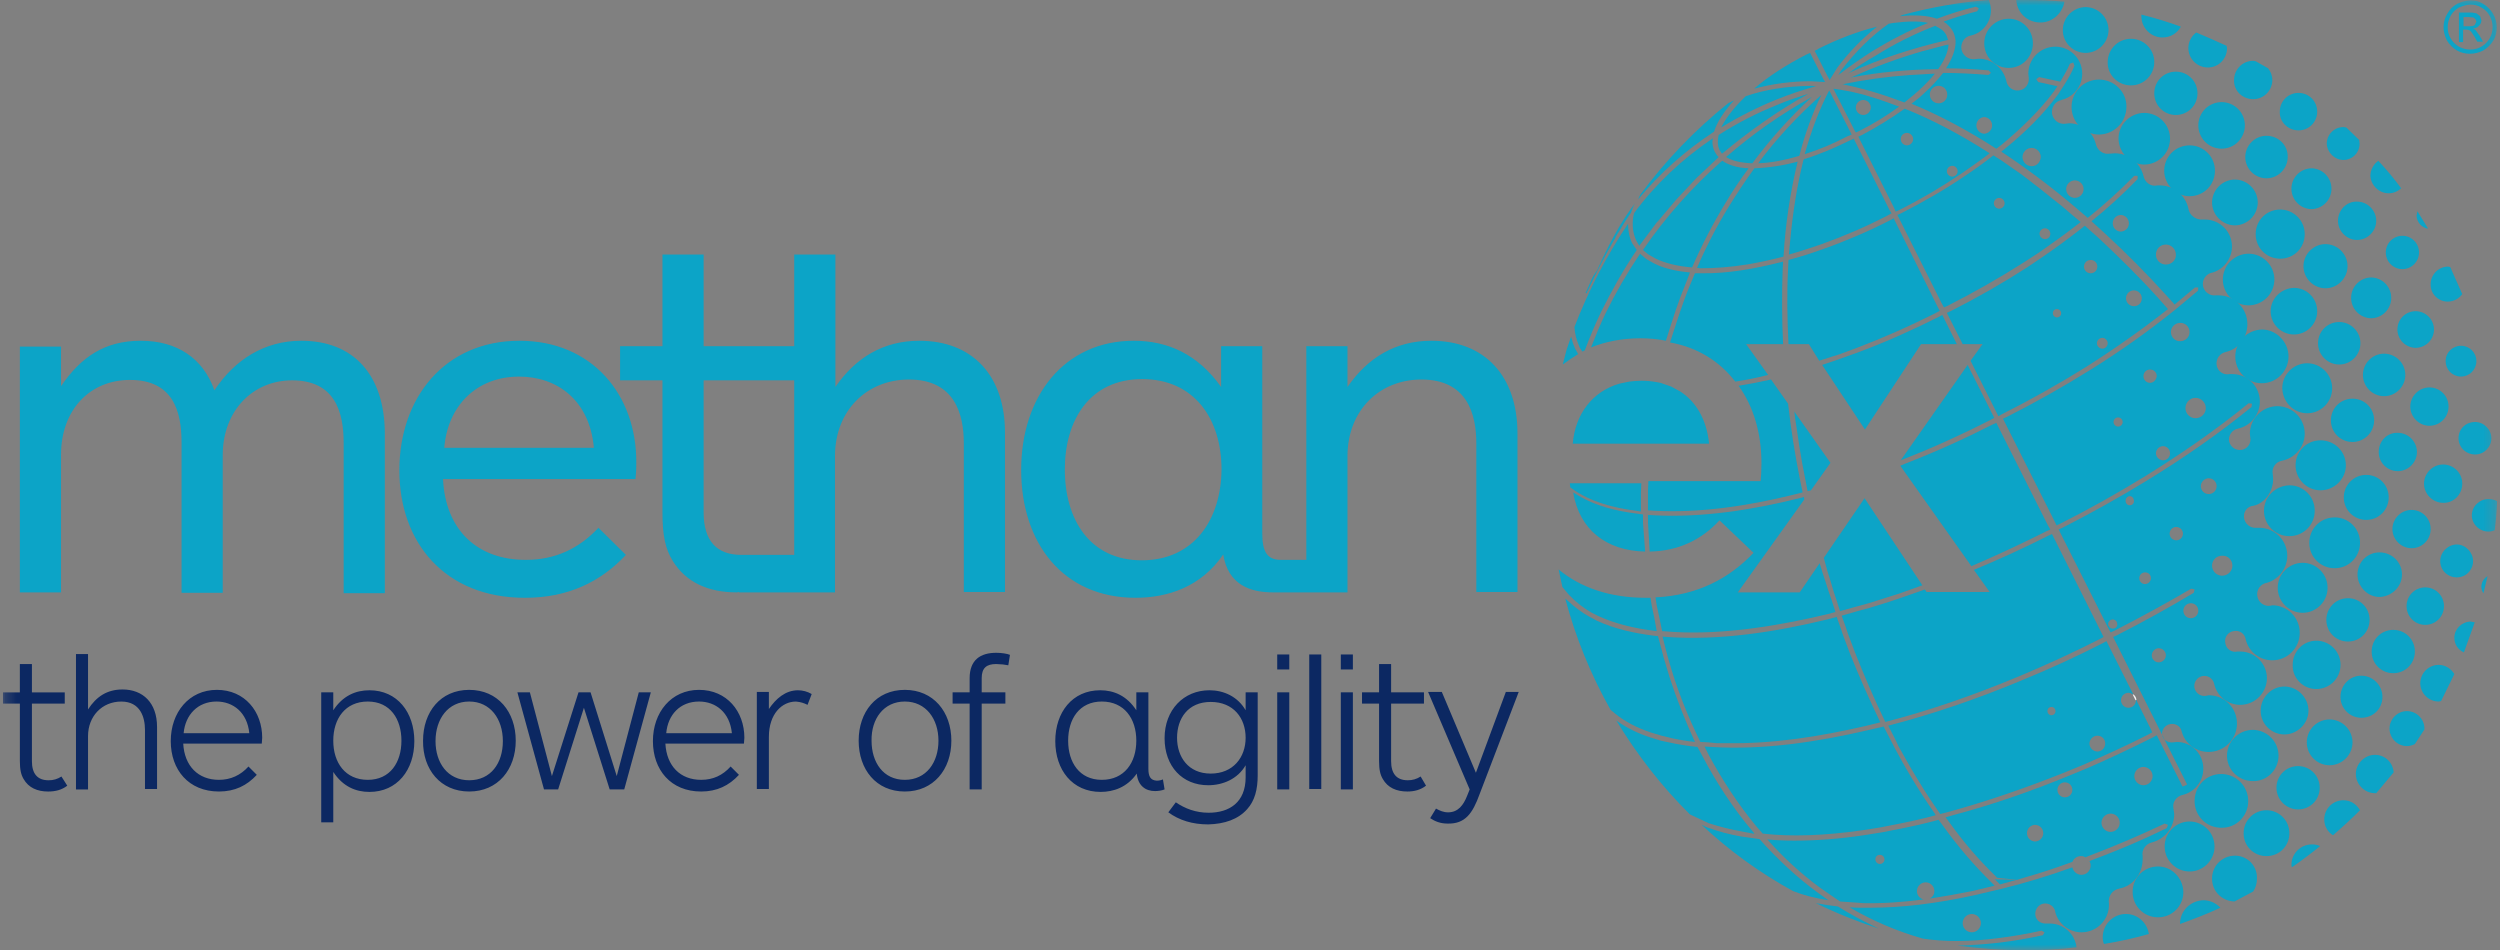 <svg width="221" height="84" viewBox="0 0 221 84" fill="none" xmlns="http://www.w3.org/2000/svg">
<rect x="0" y="0" width="221" height="84" fill="#808080" stroke="none"/>
<g clip-path="url(#clip0_67_909)">
<mask id="mask0_67_909" style="mask-type:luminance" maskUnits="userSpaceOnUse" x="0" y="0" width="221" height="84">
<path d="M0.25 0H220.75V84H0.25V0Z" fill="white"/>
</mask>
<g mask="url(#mask0_67_909)">
<g opacity="0.91">
<path d="M191.172 3.313C191.869 3.313 192.457 2.946 192.789 2.357C191.644 1.94 190.479 1.584 189.298 1.289V1.436C189.298 2.468 190.143 3.315 191.172 3.315V3.313ZM195.177 5.966C196.132 5.966 196.867 5.193 196.867 4.272L196.83 4.051C195.943 3.643 195.048 3.25 194.148 2.872C193.934 3.031 193.761 3.236 193.64 3.472C193.519 3.708 193.454 3.97 193.45 4.235C193.45 5.192 194.221 5.966 195.177 5.966ZM199.182 8.765C200.137 8.765 200.872 7.992 200.872 7.071C200.872 6.665 200.725 6.334 200.505 6.04L199.402 5.413L199.182 5.377C198.226 5.377 197.491 6.15 197.491 7.071C197.455 8.028 198.226 8.765 199.182 8.765ZM203.187 11.527C204.105 11.527 204.84 10.79 204.84 9.87C204.84 8.948 204.105 8.212 203.187 8.212C202.268 8.212 201.533 8.948 201.533 9.869C201.497 10.79 202.268 11.525 203.187 11.525V11.527ZM207.155 14.141C207.535 14.141 207.9 13.989 208.168 13.72C208.437 13.45 208.588 13.085 208.588 12.705L208.551 12.374L207.412 11.269L207.155 11.232C206.346 11.232 205.685 11.895 205.685 12.705C205.721 13.479 206.383 14.141 207.155 14.141ZM211.16 17.087C211.601 17.087 211.969 16.903 212.263 16.645C211.64 15.794 210.964 14.982 210.241 14.215C210.029 14.365 209.855 14.564 209.734 14.794C209.612 15.024 209.547 15.28 209.543 15.54C209.58 16.351 210.278 17.087 211.16 17.087ZM180.368 1.989C181.435 1.989 182.315 1.178 182.5 0.147C181.302 0.042 180.1 -0.007 178.898 3.43998e-05H178.238C178.311 1.142 179.23 1.989 180.368 1.989ZM184.373 4.677C184.908 4.672 185.42 4.456 185.798 4.078C186.176 3.699 186.39 3.187 186.394 2.652C186.39 2.117 186.176 1.605 185.798 1.226C185.42 0.847 184.908 0.632 184.373 0.627C183.838 0.632 183.327 0.847 182.949 1.226C182.571 1.605 182.357 2.117 182.353 2.652C182.352 2.918 182.403 3.181 182.505 3.427C182.606 3.673 182.754 3.896 182.942 4.084C183.13 4.273 183.353 4.422 183.599 4.524C183.844 4.625 184.108 4.678 184.373 4.677ZM188.379 7.548C189.517 7.548 190.437 6.629 190.437 5.487C190.437 4.941 190.22 4.418 189.834 4.032C189.448 3.646 188.924 3.429 188.379 3.429C187.833 3.429 187.309 3.646 186.923 4.032C186.537 4.418 186.321 4.941 186.321 5.487C186.284 6.592 187.203 7.55 188.379 7.55V7.548ZM194.257 8.248C194.257 7.181 193.413 6.335 192.346 6.335C191.281 6.335 190.437 7.181 190.437 8.248C190.437 9.317 191.281 10.164 192.346 10.164C193.413 10.164 194.257 9.316 194.257 8.248ZM198.447 11.085C198.447 10.539 198.23 10.015 197.844 9.629C197.458 9.243 196.935 9.027 196.389 9.027C195.843 9.027 195.32 9.243 194.934 9.629C194.548 10.015 194.331 10.539 194.331 11.085C194.331 11.63 194.548 12.154 194.934 12.54C195.32 12.926 195.843 13.143 196.389 13.143C196.935 13.143 197.458 12.926 197.844 12.54C198.23 12.154 198.447 11.63 198.447 11.085ZM200.357 12.005C199.328 12.005 198.483 12.852 198.483 13.883C198.483 14.915 199.328 15.762 200.357 15.762C201.386 15.762 202.232 14.915 202.232 13.883C202.268 12.852 201.423 12.005 200.357 12.005ZM202.562 16.682C202.562 17.676 203.37 18.487 204.362 18.487C204.829 18.47 205.272 18.273 205.597 17.936C205.921 17.599 206.103 17.15 206.103 16.682C206.103 16.215 205.921 15.765 205.597 15.428C205.272 15.092 204.829 14.894 204.362 14.877C203.37 14.877 202.562 15.688 202.562 16.682ZM206.678 19.518C206.678 20.439 207.449 21.211 208.367 21.211C209.286 21.211 210.058 20.439 210.058 19.518C210.058 18.597 209.286 17.823 208.367 17.823C207.449 17.787 206.678 18.561 206.678 19.518ZM210.903 22.316C210.903 23.127 211.564 23.79 212.372 23.79C213.181 23.79 213.842 23.127 213.842 22.316C213.842 21.506 213.181 20.844 212.372 20.844C211.564 20.844 210.903 21.506 210.903 22.316ZM216.377 26.662C216.892 26.662 217.369 26.405 217.663 25.999L216.598 23.605L216.414 23.569C215.569 23.569 214.871 24.269 214.871 25.115C214.834 25.962 215.533 26.662 216.377 26.662ZM177.575 6.003C178.751 6.003 179.707 5.046 179.707 3.83C179.707 2.615 178.751 1.657 177.575 1.657C176.4 1.657 175.408 2.615 175.408 3.83C175.408 5.045 176.363 6.003 177.575 6.003ZM185.549 7.034C185.231 7.034 184.915 7.097 184.62 7.219C184.326 7.342 184.059 7.521 183.833 7.746C183.608 7.972 183.43 8.24 183.308 8.535C183.187 8.829 183.124 9.145 183.125 9.464C183.125 10.79 184.226 11.894 185.549 11.894C186.191 11.888 186.805 11.63 187.259 11.175C187.713 10.721 187.97 10.106 187.975 9.464C188.011 8.139 186.909 7.034 185.549 7.034Z" fill="#00A7CE"/>
<path d="M189.555 14.546C190.158 14.542 190.736 14.3 191.163 13.873C191.589 13.445 191.83 12.867 191.832 12.263C191.83 11.659 191.589 11.08 191.163 10.653C190.736 10.225 190.158 9.983 189.555 9.98C188.951 9.983 188.372 10.225 187.946 10.653C187.519 11.08 187.278 11.659 187.276 12.263C187.313 13.515 188.305 14.546 189.555 14.546ZM193.56 17.345C194.808 17.345 195.801 16.351 195.801 15.099C195.803 14.804 195.747 14.511 195.635 14.238C195.523 13.964 195.358 13.716 195.15 13.507C194.941 13.298 194.694 13.132 194.421 13.02C194.148 12.908 193.855 12.851 193.56 12.852C193.264 12.851 192.972 12.908 192.699 13.02C192.426 13.132 192.178 13.298 191.969 13.507C191.76 13.716 191.595 13.964 191.484 14.238C191.372 14.511 191.315 14.804 191.317 15.099C191.317 16.314 192.346 17.345 193.56 17.345ZM197.565 19.923C198.1 19.918 198.611 19.702 198.989 19.324C199.367 18.945 199.581 18.433 199.586 17.898C199.581 17.363 199.367 16.851 198.989 16.472C198.611 16.093 198.1 15.878 197.565 15.873C197.03 15.878 196.518 16.093 196.14 16.472C195.763 16.851 195.548 17.363 195.544 17.898C195.548 18.433 195.763 18.945 196.14 19.324C196.518 19.702 197.03 19.918 197.565 19.923ZM201.57 18.523C200.358 18.523 199.402 19.481 199.402 20.697C199.402 21.911 200.358 22.869 201.57 22.869C202.782 22.869 203.738 21.912 203.738 20.697C203.738 19.481 202.746 18.523 201.57 18.523ZM205.574 21.58C204.509 21.58 203.627 22.464 203.627 23.532C203.627 24.599 204.509 25.483 205.574 25.483C206.64 25.483 207.522 24.599 207.522 23.532C207.522 22.464 206.64 21.58 205.574 21.58ZM209.58 24.526C209.113 24.543 208.67 24.74 208.345 25.077C208.021 25.413 207.839 25.863 207.839 26.331C207.839 26.798 208.021 27.248 208.345 27.584C208.67 27.921 209.113 28.119 209.58 28.135C210.059 28.135 210.518 27.945 210.857 27.607C211.195 27.268 211.385 26.809 211.385 26.331C211.385 25.852 211.195 25.393 210.857 25.054C210.518 24.716 210.059 24.526 209.58 24.526ZM211.931 29.129C211.935 29.558 212.106 29.967 212.408 30.27C212.711 30.573 213.12 30.746 213.548 30.75C213.976 30.746 214.386 30.573 214.688 30.27C214.991 29.967 215.162 29.558 215.165 29.129C215.162 28.701 214.991 28.291 214.688 27.988C214.386 27.685 213.976 27.513 213.548 27.509C212.666 27.509 211.931 28.209 211.931 29.129ZM216.194 31.928C216.194 32.289 216.337 32.634 216.592 32.889C216.847 33.144 217.193 33.287 217.553 33.287C217.914 33.287 218.26 33.144 218.514 32.889C218.769 32.634 218.913 32.289 218.913 31.928C218.913 31.155 218.288 30.566 217.553 30.566C216.818 30.566 216.194 31.155 216.194 31.928ZM198.777 26.993C199.381 26.989 199.959 26.748 200.386 26.32C200.812 25.893 201.053 25.314 201.056 24.71C201.053 24.106 200.812 23.527 200.386 23.1C199.959 22.672 199.381 22.43 198.777 22.427C198.173 22.43 197.595 22.672 197.168 23.1C196.742 23.527 196.501 24.106 196.499 24.71C196.499 25.962 197.528 26.993 198.777 26.993ZM200.724 27.51C200.724 28.056 200.941 28.579 201.327 28.965C201.713 29.351 202.236 29.568 202.782 29.568C203.328 29.568 203.851 29.351 204.237 28.965C204.623 28.579 204.84 28.056 204.84 27.51C204.84 26.367 203.922 25.447 202.782 25.447C201.644 25.483 200.724 26.405 200.724 27.51ZM204.914 30.345C204.914 31.375 205.758 32.223 206.787 32.223C207.816 32.223 208.661 31.375 208.661 30.345C208.661 29.314 207.816 28.467 206.787 28.467C205.758 28.467 204.914 29.276 204.914 30.345ZM210.755 31.265C209.727 31.265 208.882 32.112 208.882 33.144C208.882 34.174 209.727 35.022 210.755 35.022C211.784 35.022 212.63 34.174 212.63 33.144C212.63 32.112 211.784 31.265 210.755 31.265ZM214.76 34.248C213.842 34.248 213.07 35.021 213.07 35.943C213.07 36.863 213.842 37.637 214.76 37.637C215.68 37.637 216.451 36.899 216.451 35.943C216.451 34.985 215.68 34.248 214.76 34.248ZM217.333 38.74C217.333 39.551 217.994 40.176 218.803 40.176C219.61 40.176 220.236 39.514 220.236 38.742C220.236 37.968 219.574 37.304 218.803 37.304C217.957 37.304 217.333 37.931 217.333 38.74ZM197.601 31.523C197.601 32.849 198.667 33.88 199.953 33.88C200.576 33.875 201.172 33.625 201.612 33.184C202.052 32.743 202.301 32.146 202.305 31.523C202.305 30.234 201.239 29.129 199.953 29.129C198.667 29.167 197.601 30.197 197.601 31.523ZM203.958 36.532C205.17 36.532 206.163 35.537 206.163 34.322C206.162 33.737 205.929 33.177 205.516 32.763C205.103 32.349 204.543 32.115 203.958 32.112C202.746 32.112 201.753 33.106 201.753 34.322C201.791 35.537 202.746 36.532 203.958 36.532ZM209.874 37.158C209.874 36.09 209.029 35.243 207.963 35.243C206.898 35.243 206.052 36.09 206.052 37.157C206.052 38.225 206.898 39.072 207.963 39.072C209.029 39.072 209.874 38.188 209.874 37.158ZM210.278 39.956C210.278 40.913 211.049 41.65 211.969 41.65C212.887 41.65 213.658 40.877 213.658 39.956C213.658 39.035 212.887 38.262 211.969 38.262C211.013 38.226 210.278 38.998 210.278 39.956ZM217.664 42.755C217.664 41.798 216.892 41.061 215.974 41.061C215.054 41.061 214.283 41.834 214.283 42.755C214.283 43.676 215.054 44.449 215.974 44.449C216.892 44.486 217.664 43.713 217.664 42.755ZM219.978 44.117C219.17 44.117 218.509 44.78 218.509 45.554C218.509 46.327 219.17 46.99 219.978 46.99C220.162 46.99 220.345 46.953 220.53 46.879C220.64 46.023 220.714 45.163 220.75 44.301C220.511 44.18 220.246 44.117 219.978 44.117ZM202.929 41.134C202.929 42.35 203.921 43.344 205.134 43.344C206.346 43.344 207.375 42.35 207.375 41.134C207.375 39.92 206.384 38.925 205.134 38.925C203.885 38.925 202.929 39.92 202.929 41.134ZM209.176 45.959C210.278 45.959 211.16 45.075 211.16 43.971C211.16 42.866 210.278 41.981 209.176 41.981C208.073 41.981 207.191 42.866 207.191 43.971C207.191 45.075 208.073 45.959 209.176 45.959ZM214.871 46.769C214.871 45.812 214.1 45.075 213.181 45.075C212.263 45.075 211.49 45.848 211.49 46.769C211.49 47.69 212.263 48.463 213.181 48.463C214.1 48.463 214.871 47.726 214.871 46.769ZM217.186 51.042C217.374 51.041 217.561 51.004 217.735 50.931C217.909 50.859 218.067 50.753 218.2 50.62C218.333 50.486 218.438 50.328 218.51 50.154C218.582 49.979 218.619 49.793 218.619 49.604C218.619 48.831 217.957 48.132 217.186 48.132C216.414 48.132 215.716 48.795 215.716 49.604C215.716 50.415 216.377 51.042 217.186 51.042ZM200.137 45.149C200.135 45.444 200.191 45.737 200.303 46.01C200.415 46.283 200.58 46.532 200.788 46.74C200.997 46.949 201.245 47.115 201.518 47.227C201.791 47.339 202.083 47.396 202.379 47.395C202.674 47.396 202.966 47.339 203.239 47.227C203.512 47.115 203.76 46.949 203.969 46.74C204.177 46.532 204.342 46.283 204.454 46.01C204.566 45.737 204.622 45.444 204.62 45.149C204.622 44.854 204.566 44.561 204.454 44.287C204.343 44.014 204.178 43.766 203.969 43.556C203.761 43.347 203.513 43.182 203.24 43.069C202.966 42.957 202.674 42.9 202.379 42.902C201.129 42.939 200.137 43.933 200.137 45.149ZM204.141 47.985C204.141 49.236 205.134 50.231 206.383 50.231C206.678 50.232 206.97 50.175 207.244 50.063C207.517 49.95 207.765 49.785 207.973 49.576C208.182 49.367 208.347 49.118 208.459 48.845C208.571 48.572 208.627 48.279 208.625 47.984C208.627 47.689 208.571 47.396 208.459 47.123C208.347 46.849 208.182 46.601 207.973 46.392C207.765 46.183 207.517 46.018 207.243 45.906C206.97 45.793 206.678 45.736 206.383 45.738C205.134 45.738 204.141 46.733 204.141 47.985ZM212.336 50.783C212.336 49.715 211.454 48.831 210.352 48.831C209.249 48.831 208.404 49.715 208.404 50.783C208.404 51.851 209.286 52.772 210.352 52.772C211.454 52.734 212.336 51.85 212.336 50.783ZM216.047 53.581C216.047 52.661 215.312 51.925 214.394 51.925C213.475 51.925 212.74 52.661 212.74 53.581C212.74 54.503 213.475 55.238 214.394 55.238C215.312 55.238 216.047 54.503 216.047 53.581ZM216.965 56.38C216.965 56.969 217.296 57.449 217.81 57.669L218.766 55.018L218.398 54.944C217.59 54.981 216.965 55.607 216.965 56.38ZM201.35 51.961C201.35 53.177 202.341 54.171 203.553 54.171C204.767 54.171 205.758 53.177 205.758 51.961C205.758 50.746 204.767 49.752 203.553 49.752C202.969 49.755 202.409 49.989 201.996 50.402C201.583 50.816 201.351 51.377 201.35 51.961ZM207.559 56.712C208.625 56.712 209.47 55.865 209.47 54.797C209.47 53.728 208.625 52.882 207.559 52.882C206.493 52.882 205.649 53.73 205.649 54.797C205.649 55.865 206.493 56.712 207.559 56.712ZM213.475 57.596C213.475 56.527 212.63 55.68 211.564 55.68C210.499 55.68 209.654 56.527 209.654 57.596C209.654 58.663 210.499 59.511 211.564 59.511C212.63 59.511 213.475 58.663 213.475 57.596ZM215.569 58.774C215.141 58.779 214.731 58.951 214.429 59.254C214.127 59.557 213.955 59.967 213.952 60.395C213.955 60.823 214.127 61.233 214.429 61.536C214.731 61.839 215.141 62.011 215.569 62.015L215.789 61.978L216.965 59.584C216.671 59.106 216.157 58.774 215.569 58.774ZM204.767 60.91C205.333 60.91 205.877 60.685 206.277 60.285C206.678 59.884 206.903 59.341 206.903 58.774C206.903 58.208 206.678 57.664 206.277 57.264C205.877 56.863 205.333 56.638 204.767 56.638C203.591 56.638 202.673 57.595 202.673 58.773C202.665 59.052 202.713 59.33 202.815 59.59C202.917 59.85 203.071 60.087 203.266 60.286C203.462 60.486 203.695 60.644 203.953 60.751C204.211 60.858 204.487 60.913 204.767 60.91ZM210.608 61.609C210.608 60.579 209.764 59.731 208.735 59.731C207.706 59.731 206.897 60.579 206.897 61.609C206.897 62.641 207.743 63.452 208.735 63.452C209.801 63.452 210.608 62.641 210.608 61.609ZM212.777 62.862C211.931 62.862 211.234 63.562 211.234 64.408C211.234 65.255 211.931 65.955 212.777 65.955C213.021 65.951 213.26 65.888 213.475 65.771L214.319 64.482V64.408C214.319 63.561 213.622 62.862 212.777 62.862ZM199.843 62.825C199.843 64.003 200.798 64.925 201.938 64.925C203.076 64.925 204.068 63.967 204.068 62.825C204.068 61.683 203.114 60.69 201.938 60.69C200.798 60.69 199.843 61.647 199.843 62.825ZM207.963 65.624C207.959 65.089 207.745 64.576 207.367 64.198C206.989 63.819 206.477 63.604 205.942 63.599C205.676 63.598 205.412 63.65 205.167 63.752C204.921 63.854 204.698 64.003 204.51 64.191C204.323 64.379 204.174 64.603 204.073 64.849C203.972 65.095 203.92 65.358 203.921 65.624C203.92 65.89 203.972 66.153 204.073 66.399C204.174 66.645 204.323 66.868 204.51 67.056C204.698 67.245 204.921 67.394 205.167 67.496C205.412 67.597 205.676 67.65 205.942 67.649C206.477 67.644 206.989 67.429 207.367 67.05C207.745 66.671 207.959 66.159 207.963 65.624ZM209.948 66.729C209.029 66.729 208.257 67.502 208.257 68.423C208.257 69.344 209.029 70.117 209.948 70.117H210.058L211.601 68.276C211.528 67.391 210.83 66.729 209.948 66.729ZM201.423 66.803C201.421 66.199 201.18 65.62 200.754 65.192C200.327 64.765 199.749 64.523 199.145 64.519C198.541 64.523 197.962 64.765 197.536 65.192C197.109 65.62 196.868 66.198 196.866 66.802C196.866 68.054 197.895 69.049 199.145 69.049C200.394 69.085 201.423 68.055 201.423 66.803ZM203.15 71.553C204.215 71.553 205.061 70.706 205.061 69.638C205.061 68.57 204.215 67.723 203.15 67.723C202.085 67.723 201.239 68.57 201.239 69.638C201.239 70.706 202.121 71.553 203.15 71.553ZM207.155 70.742C206.237 70.742 205.464 71.479 205.464 72.437C205.464 73.026 205.758 73.541 206.237 73.836C207.045 73.136 207.854 72.4 208.625 71.626C208.331 71.111 207.816 70.742 207.155 70.742ZM198.741 70.817C198.742 70.502 198.681 70.191 198.561 69.9C198.441 69.61 198.265 69.346 198.043 69.124C197.821 68.901 197.558 68.725 197.267 68.604C196.977 68.484 196.666 68.422 196.352 68.423C195.03 68.423 194.001 69.49 194.001 70.817C194.001 72.142 195.066 73.173 196.352 73.173C197.675 73.21 198.741 72.142 198.741 70.817ZM200.357 71.626C199.254 71.626 198.336 72.511 198.336 73.652C198.332 73.918 198.381 74.183 198.481 74.43C198.581 74.678 198.73 74.902 198.918 75.091C199.107 75.28 199.331 75.429 199.578 75.53C199.825 75.63 200.09 75.68 200.357 75.677C200.624 75.681 200.888 75.631 201.135 75.53C201.383 75.43 201.607 75.281 201.796 75.092C201.984 74.903 202.133 74.678 202.233 74.431C202.333 74.183 202.383 73.918 202.379 73.652C202.379 73.386 202.328 73.122 202.227 72.876C202.125 72.63 201.976 72.407 201.789 72.219C201.601 72.031 201.378 71.881 201.132 71.78C200.886 71.678 200.623 71.626 200.357 71.626ZM202.562 76.452L202.599 76.672C203.456 76.079 204.289 75.452 205.097 74.794C204.866 74.689 204.615 74.638 204.362 74.647C203.37 74.647 202.562 75.458 202.562 76.452ZM191.355 74.83C191.355 76.046 192.348 77.04 193.56 77.04C194.772 77.04 195.765 76.046 195.765 74.83C195.763 74.245 195.531 73.684 195.118 73.27C194.705 72.856 194.145 72.623 193.56 72.62C192.348 72.62 191.355 73.615 191.355 74.83ZM197.565 75.641C196.462 75.641 195.544 76.524 195.544 77.666C195.544 78.807 196.425 79.654 197.528 79.692L199.182 78.807C199.401 78.476 199.512 78.107 199.512 77.666C199.524 77.403 199.483 77.141 199.391 76.895C199.298 76.649 199.156 76.424 198.974 76.234C198.792 76.045 198.573 75.894 198.331 75.793C198.088 75.69 197.828 75.639 197.565 75.641ZM190.767 76.597C190.471 76.596 190.179 76.653 189.906 76.765C189.633 76.878 189.385 77.043 189.176 77.252C188.968 77.461 188.803 77.71 188.691 77.983C188.579 78.256 188.523 78.549 188.526 78.844C188.523 79.14 188.58 79.432 188.691 79.706C188.803 79.979 188.968 80.227 189.176 80.436C189.385 80.645 189.633 80.811 189.906 80.923C190.179 81.035 190.472 81.092 190.767 81.09C191.062 81.092 191.354 81.035 191.627 80.923C191.9 80.811 192.148 80.645 192.357 80.436C192.565 80.227 192.73 79.979 192.842 79.706C192.954 79.432 193.01 79.14 193.008 78.844C192.972 77.593 191.979 76.597 190.767 76.597ZM192.715 81.643V81.68C193.927 81.239 195.103 80.796 196.279 80.245C196.087 80.036 195.854 79.869 195.595 79.755C195.336 79.641 195.055 79.581 194.772 79.581C193.633 79.618 192.715 80.537 192.715 81.643ZM187.938 80.796C186.799 80.796 185.88 81.717 185.88 82.858C185.88 83.079 185.917 83.264 185.99 83.447C187.329 83.231 188.654 82.936 189.958 82.564C189.811 81.57 188.967 80.796 187.938 80.796ZM151.525 11.637C151.781 10.79 152.407 9.833 153.289 8.875L152.81 9.097C149.857 11.455 147.226 14.192 144.984 17.235L144.8 17.64C146.711 15.319 148.952 13.332 151.525 11.637ZM169.823 30.419H172.983L171.698 27.84L171.366 28.024C169.014 29.203 166.626 30.27 164.238 31.155L162.694 31.708L162.18 31.891L161.188 32.222L161.079 32.26L164.862 37.968M160.159 8.581C157.455 10.075 154.918 11.853 152.59 13.883C153.104 14.215 153.913 14.399 154.905 14.435C156.469 12.324 158.229 10.364 160.159 8.581ZM161.004 8.396C158.939 10.211 157.067 12.235 155.419 14.435C156.485 14.399 157.734 14.178 159.057 13.773C159.571 11.784 160.233 9.981 161.004 8.396ZM162.474 80.134C161.821 80.059 161.172 79.96 160.527 79.838C162.321 80.717 164.175 81.467 166.075 82.085L165.561 81.828C164.501 81.322 163.47 80.756 162.474 80.134ZM147.262 30.123L147.335 29.902C147.85 28.245 148.364 26.626 149.026 25.041L149.393 24.085C148.144 23.974 147.041 23.716 146.197 23.274L145.609 22.942L145.499 22.869L145.021 22.464L144.984 22.427C143.848 24.11 142.829 25.87 141.935 27.693C141.456 28.687 141.053 29.682 140.648 30.712C141.935 30.197 143.404 29.903 145.021 29.903C145.793 29.903 146.564 29.975 147.262 30.123ZM153.398 33.733C154.375 33.586 155.344 33.39 156.301 33.144L154.354 30.419H157.624C157.52 28.21 157.507 25.999 157.587 23.79L157.624 23.127L157.33 23.2C155.125 23.753 152.737 24.194 150.458 24.157H149.834L149.357 25.3C148.732 26.809 148.217 28.467 147.703 30.05L147.629 30.271C150.091 30.712 152.039 31.964 153.398 33.733ZM164.716 8.839C165.083 8.839 165.377 9.133 165.377 9.501C165.377 9.588 165.36 9.674 165.327 9.755C165.294 9.835 165.246 9.909 165.184 9.97C165.123 10.032 165.05 10.081 164.97 10.114C164.889 10.147 164.803 10.164 164.716 10.164C164.629 10.164 164.543 10.147 164.462 10.114C164.382 10.081 164.309 10.032 164.247 9.971C164.186 9.909 164.137 9.836 164.104 9.755C164.071 9.675 164.054 9.588 164.055 9.501C164.055 9.133 164.349 8.839 164.716 8.839ZM163.687 11.895L163.576 11.674L161.703 7.992C160.858 9.612 160.123 11.527 159.535 13.627C160.843 13.216 162.109 12.685 163.32 12.042L163.687 11.894V11.895ZM164.055 11.711L164.385 11.563C165.604 10.947 166.772 10.233 167.876 9.428L166.884 9.059C165.561 8.581 164.202 8.175 162.805 7.954L162.07 7.843L163.944 11.527L164.055 11.711ZM163.393 6.481L163.614 6.371C166.296 5.155 169.162 4.235 172.028 3.571L172.212 3.536L172.065 3.13C171.958 2.907 171.793 2.716 171.587 2.578L171.072 2.283C169.228 2.996 167.456 3.884 165.781 4.935C164.953 5.398 164.155 5.914 163.393 6.481ZM168.942 6.629H168.868C166.868 6.767 164.879 7.038 162.915 7.439H162.879L163.173 7.512C164.422 7.77 165.598 8.101 166.81 8.507L168.354 9.059L169.162 8.396C169.77 7.891 170.335 7.337 170.852 6.74L171.036 6.518H170.852L168.942 6.629ZM162.732 6.26L162.511 6.629C163.495 5.871 164.513 5.159 165.561 4.493C167.141 3.536 168.758 2.688 170.448 2.025C169.64 1.841 168.611 1.878 167.398 2.025L166.957 2.099C165.451 3.167 164.055 4.529 162.732 6.26ZM170.228 4.455L169.934 4.529C167.812 5.142 165.737 5.905 163.723 6.813L163.503 6.887L163.65 6.849C166.149 6.371 168.648 6.149 171.183 6.113H171.33C171.918 5.303 172.212 4.566 172.248 3.94L172.028 3.977L170.228 4.455ZM138.738 52.624C139.318 53.236 139.986 53.757 140.721 54.171L141.309 54.466C142.853 55.166 144.47 55.533 146.16 55.754L146.454 55.791L146.234 54.577L146.013 53.545L145.903 52.845H145.499C142.265 52.845 139.692 51.924 137.783 50.342L138.113 51.888L138.665 52.55M145.241 46.216V45.48L144.727 45.407C142.926 45.185 141.089 44.744 139.547 43.822L139.068 43.528C139.62 46.842 142.008 48.685 145.425 48.757V48.684L145.241 46.216ZM153.986 73.505L154.978 73.689H155.089L154.942 73.505C153.251 71.516 151.708 69.159 150.496 66.84L150.055 66.029L149.393 65.955C148.511 65.844 147.667 65.661 146.822 65.477L145.866 65.182C144.807 64.841 143.804 64.345 142.89 63.709C144.727 66.729 146.895 69.528 149.393 71.995L151.048 72.769C152.009 73.083 152.991 73.328 153.986 73.504V73.505ZM160.6 78.843C158.8 77.519 157.11 75.935 155.53 74.167H155.456L153.913 73.946C152.886 73.768 151.878 73.497 150.901 73.136L150.422 72.914C152.86 75.198 155.576 77.166 158.506 78.771C159.424 79.138 160.453 79.396 161.629 79.581M167.839 65.993L168.905 67.871C169.602 69.049 170.337 70.264 171.11 71.368L171.513 71.958L172.101 71.811C175.629 70.854 179.12 69.638 182.537 68.276L184.153 67.612C186.101 66.765 188.048 65.882 189.922 64.924L190.253 64.74L190.106 64.408L188.82 61.83V61.904C188.82 61.992 188.803 62.078 188.77 62.158C188.737 62.239 188.688 62.312 188.627 62.374C188.565 62.435 188.492 62.484 188.412 62.517C188.331 62.55 188.245 62.568 188.158 62.567C188.071 62.568 187.985 62.55 187.904 62.517C187.824 62.484 187.751 62.435 187.689 62.374C187.628 62.312 187.579 62.239 187.546 62.158C187.513 62.078 187.496 61.992 187.497 61.904C187.497 61.536 187.791 61.242 188.158 61.242C188.323 61.248 188.479 61.313 188.599 61.426L186.211 56.675L185.881 56.859C183.575 58.036 181.221 59.118 178.826 60.1C174.783 61.794 170.778 63.156 166.92 64.15L167.545 65.366M185.402 65.035C185.495 65.032 185.587 65.048 185.674 65.082C185.76 65.116 185.838 65.167 185.904 65.233C185.969 65.299 186.021 65.377 186.055 65.463C186.089 65.55 186.104 65.642 186.101 65.735C186.101 65.92 186.028 66.098 185.897 66.229C185.766 66.361 185.588 66.434 185.402 66.435C185.219 66.428 185.045 66.352 184.915 66.222C184.786 66.092 184.711 65.918 184.705 65.735C184.705 65.366 185.035 65.035 185.402 65.035ZM181.361 62.494C181.455 62.499 181.544 62.54 181.608 62.608C181.673 62.677 181.709 62.768 181.709 62.862C181.709 62.956 181.673 63.047 181.608 63.115C181.544 63.184 181.455 63.224 181.361 63.23C181.264 63.23 181.17 63.191 181.102 63.122C181.033 63.053 180.994 62.96 180.994 62.862C180.994 62.641 181.141 62.494 181.361 62.494ZM182.279 18.229L181.214 17.382L180.479 16.793L179.34 15.909L178.715 15.43L176.915 14.178L176.217 13.735C175.375 14.399 174.505 15.026 173.607 15.614C171.881 16.792 170.007 17.86 168.06 18.855L167.729 19.003L171.624 26.773L171.845 27.177L172.175 27.03C174.477 25.863 176.721 24.585 178.899 23.2L180.259 22.316C181.288 21.581 182.317 20.881 183.308 20.108L183.932 19.629L183.052 18.892M176.731 18.45C176.605 18.447 176.484 18.396 176.395 18.307C176.306 18.218 176.255 18.097 176.253 17.971C176.253 17.713 176.474 17.493 176.731 17.493C176.988 17.493 177.209 17.713 177.209 17.971C177.209 18.228 176.988 18.45 176.731 18.45ZM180.773 21.138C180.647 21.135 180.527 21.084 180.437 20.995C180.348 20.906 180.297 20.785 180.295 20.659C180.295 20.403 180.515 20.181 180.773 20.181C181.03 20.181 181.25 20.403 181.25 20.659C181.25 20.954 181.03 21.138 180.773 21.138ZM151.745 65.697H152.59C156.742 65.771 160.857 65.108 164.862 64.188L166.222 63.856C165.255 61.864 164.36 59.837 163.539 57.78L162.915 56.124L162.732 55.571L162.364 54.539L161.518 54.761C156.963 55.865 152.039 56.639 147.373 56.307L146.968 56.27L147.226 57.301C147.889 59.886 148.799 62.403 149.944 64.814L150.311 65.588L151.01 65.624" fill="#00A7CE"/>
<path d="M171.366 9.133C171.162 9.131 170.966 9.049 170.822 8.904C170.677 8.759 170.596 8.564 170.595 8.359C170.595 7.918 170.963 7.586 171.366 7.586C171.807 7.586 172.137 7.918 172.137 8.359C172.14 8.461 172.122 8.563 172.084 8.658C172.046 8.753 171.99 8.839 171.918 8.911C171.846 8.984 171.759 9.041 171.665 9.079C171.57 9.117 171.468 9.135 171.366 9.133ZM179.597 14.693C179.383 14.691 179.178 14.605 179.027 14.453C178.876 14.302 178.79 14.097 178.789 13.883C178.79 13.669 178.876 13.465 179.027 13.313C179.178 13.162 179.383 13.076 179.597 13.074C179.811 13.076 180.016 13.162 180.167 13.313C180.318 13.465 180.404 13.669 180.406 13.883C180.368 14.362 180.038 14.693 179.597 14.693ZM183.418 17.493C183.213 17.491 183.018 17.409 182.873 17.265C182.729 17.12 182.648 16.924 182.647 16.72C182.647 16.314 182.977 15.946 183.418 15.946C183.823 15.946 184.19 16.277 184.19 16.72C184.189 16.924 184.107 17.12 183.963 17.264C183.818 17.409 183.622 17.491 183.418 17.492V17.493ZM187.46 20.475C187.272 20.464 187.095 20.382 186.966 20.245C186.837 20.108 186.764 19.927 186.764 19.739C186.764 19.55 186.837 19.369 186.966 19.232C187.095 19.095 187.272 19.013 187.46 19.003C187.864 19.003 188.195 19.334 188.195 19.738C188.195 19.933 188.118 20.12 187.98 20.258C187.842 20.396 187.655 20.474 187.46 20.475ZM191.466 23.385C191.349 23.386 191.234 23.364 191.126 23.32C191.018 23.276 190.92 23.211 190.838 23.129C190.756 23.046 190.691 22.948 190.647 22.84C190.603 22.732 190.582 22.617 190.584 22.5C190.584 21.985 190.987 21.617 191.466 21.617C191.943 21.617 192.348 22.022 192.348 22.5C192.384 22.979 191.98 23.385 191.466 23.385ZM187.24 37.71C187.133 37.709 187.03 37.666 186.954 37.59C186.878 37.514 186.836 37.411 186.835 37.304C186.836 37.197 186.879 37.095 186.955 37.019C187.03 36.943 187.133 36.9 187.24 36.899C187.347 36.901 187.449 36.944 187.525 37.02C187.6 37.096 187.643 37.198 187.644 37.305C187.643 37.412 187.6 37.514 187.524 37.59C187.449 37.666 187.347 37.709 187.24 37.71ZM190.069 33.843C189.991 33.844 189.914 33.829 189.843 33.8C189.771 33.77 189.706 33.727 189.651 33.672C189.596 33.617 189.553 33.552 189.524 33.48C189.494 33.408 189.48 33.331 189.481 33.254C189.481 32.922 189.738 32.664 190.069 32.664C190.399 32.664 190.657 32.922 190.657 33.254C190.62 33.585 190.363 33.843 190.069 33.843ZM191.208 40.692C191.044 40.687 190.887 40.62 190.771 40.503C190.655 40.387 190.588 40.231 190.584 40.067C190.584 39.736 190.878 39.44 191.208 39.44C191.539 39.44 191.833 39.698 191.833 40.067C191.834 40.149 191.818 40.231 191.787 40.307C191.755 40.383 191.709 40.452 191.651 40.51C191.593 40.569 191.524 40.615 191.448 40.646C191.372 40.677 191.29 40.693 191.208 40.692ZM191.907 29.35C191.907 28.909 192.274 28.54 192.751 28.54C192.965 28.542 193.17 28.628 193.321 28.78C193.472 28.931 193.558 29.136 193.56 29.35C193.558 29.564 193.473 29.769 193.321 29.921C193.17 30.072 192.965 30.159 192.751 30.161C192.31 30.197 191.907 29.829 191.907 29.35ZM194.074 36.973C193.841 36.969 193.619 36.875 193.454 36.71C193.289 36.545 193.195 36.323 193.192 36.09C193.192 35.574 193.596 35.168 194.074 35.168C194.195 35.167 194.316 35.19 194.428 35.236C194.54 35.282 194.642 35.35 194.727 35.436C194.813 35.522 194.88 35.624 194.926 35.736C194.971 35.848 194.994 35.968 194.992 36.09C194.992 36.568 194.589 36.973 194.074 36.973ZM186.762 55.569C186.655 55.568 186.553 55.525 186.477 55.45C186.402 55.374 186.359 55.273 186.358 55.166C186.358 55.059 186.401 54.956 186.477 54.88C186.552 54.804 186.654 54.761 186.762 54.76C186.869 54.761 186.971 54.804 187.047 54.88C187.123 54.956 187.166 55.059 187.166 55.166C187.203 55.386 187.019 55.569 186.762 55.569ZM188.269 44.669C188.048 44.669 187.901 44.486 187.901 44.264C187.901 44.043 188.085 43.86 188.269 43.86C188.489 43.86 188.636 44.044 188.636 44.264C188.673 44.486 188.489 44.669 188.269 44.669ZM189.628 51.63C189.56 51.631 189.492 51.619 189.429 51.594C189.366 51.568 189.308 51.53 189.26 51.482C189.212 51.434 189.174 51.376 189.149 51.313C189.124 51.25 189.112 51.182 189.114 51.114C189.114 50.82 189.334 50.598 189.628 50.598C189.922 50.598 190.143 50.82 190.143 51.114C190.14 51.25 190.085 51.379 189.989 51.475C189.893 51.571 189.764 51.627 189.628 51.63ZM192.384 47.763C192.306 47.764 192.229 47.75 192.157 47.72C192.085 47.691 192.02 47.648 191.965 47.593C191.911 47.538 191.867 47.472 191.838 47.401C191.809 47.329 191.795 47.252 191.796 47.174C191.796 46.843 192.054 46.585 192.384 46.585C192.714 46.585 192.972 46.842 192.972 47.174C192.973 47.252 192.958 47.329 192.929 47.401C192.9 47.472 192.857 47.538 192.802 47.593C192.747 47.648 192.682 47.691 192.61 47.72C192.538 47.75 192.461 47.764 192.384 47.763ZM197.344 50.009C197.344 50.487 196.94 50.894 196.425 50.894C196.192 50.89 195.969 50.795 195.805 50.63C195.64 50.465 195.547 50.242 195.544 50.009C195.544 49.493 195.948 49.126 196.425 49.126C196.94 49.089 197.344 49.495 197.344 50.009ZM195.25 42.276C195.436 42.276 195.614 42.35 195.745 42.481C195.876 42.613 195.95 42.791 195.95 42.977C195.95 43.162 195.876 43.34 195.745 43.471C195.614 43.603 195.436 43.676 195.25 43.676C195.158 43.676 195.067 43.658 194.983 43.623C194.898 43.588 194.821 43.536 194.756 43.471C194.691 43.406 194.639 43.329 194.604 43.244C194.569 43.159 194.551 43.068 194.551 42.977C194.551 42.608 194.883 42.276 195.25 42.276ZM193.669 53.325C194.037 53.325 194.331 53.619 194.331 53.986C194.331 54.074 194.315 54.16 194.282 54.241C194.249 54.321 194.2 54.395 194.139 54.456C194.077 54.518 194.004 54.567 193.923 54.6C193.843 54.633 193.757 54.651 193.669 54.65C193.582 54.651 193.496 54.633 193.415 54.6C193.335 54.567 193.262 54.518 193.2 54.456C193.139 54.395 193.09 54.321 193.057 54.241C193.024 54.16 193.007 54.074 193.008 53.986C193.008 53.619 193.302 53.325 193.669 53.325ZM190.216 57.927C190.216 57.596 190.51 57.301 190.84 57.301C191.172 57.301 191.466 57.596 191.466 57.927C191.461 58.092 191.393 58.248 191.277 58.364C191.161 58.48 191.004 58.548 190.84 58.553C190.758 58.553 190.676 58.538 190.6 58.506C190.524 58.475 190.455 58.429 190.397 58.371C190.339 58.313 190.293 58.243 190.262 58.167C190.231 58.091 190.215 58.01 190.216 57.927ZM179.891 74.389C179.701 74.381 179.521 74.3 179.389 74.163C179.257 74.026 179.183 73.843 179.183 73.652C179.183 73.462 179.257 73.279 179.389 73.141C179.521 73.004 179.701 72.923 179.891 72.915C180.295 72.915 180.626 73.247 180.626 73.652C180.625 73.847 180.548 74.033 180.41 74.171C180.272 74.309 180.086 74.388 179.891 74.389ZM182.536 70.485C182.449 70.486 182.362 70.469 182.282 70.435C182.202 70.402 182.128 70.353 182.067 70.291C182.006 70.23 181.957 70.156 181.924 70.076C181.891 69.995 181.875 69.909 181.876 69.822C181.876 69.454 182.168 69.159 182.536 69.159C182.903 69.159 183.197 69.454 183.197 69.822C183.198 69.909 183.181 69.995 183.148 70.076C183.115 70.156 183.067 70.23 183.005 70.291C182.944 70.353 182.87 70.402 182.79 70.435C182.709 70.469 182.623 70.486 182.536 70.485ZM186.578 73.542C186.364 73.54 186.159 73.454 186.008 73.302C185.857 73.15 185.771 72.945 185.77 72.731C185.772 72.517 185.857 72.312 186.009 72.161C186.16 72.01 186.364 71.924 186.578 71.921C186.792 71.924 186.997 72.01 187.148 72.161C187.299 72.312 187.385 72.517 187.387 72.731C187.385 72.945 187.299 73.15 187.148 73.301C186.997 73.453 186.792 73.54 186.578 73.542ZM189.481 69.417C189.267 69.415 189.062 69.329 188.911 69.177C188.76 69.026 188.674 68.821 188.673 68.607C188.674 68.393 188.76 68.188 188.911 68.036C189.062 67.885 189.267 67.798 189.481 67.796C189.695 67.798 189.9 67.885 190.051 68.036C190.202 68.188 190.288 68.393 190.29 68.607C190.288 68.821 190.202 69.026 190.051 69.177C189.9 69.329 189.695 69.415 189.481 69.417ZM174.306 82.417C174.092 82.415 173.887 82.329 173.736 82.177C173.585 82.025 173.499 81.82 173.498 81.606C173.5 81.392 173.585 81.187 173.736 81.036C173.888 80.885 174.092 80.799 174.306 80.796C174.52 80.799 174.724 80.885 174.875 81.036C175.026 81.188 175.112 81.392 175.114 81.606C175.112 81.82 175.027 82.025 174.876 82.177C174.725 82.329 174.52 82.415 174.306 82.417ZM173.424 15.319C174.269 14.73 175.114 14.141 175.886 13.552C173.313 11.895 170.778 10.569 168.39 9.611L168.317 9.648C167.131 10.49 165.891 11.252 164.605 11.931L164.275 12.079L167.435 18.376L167.582 18.707L167.913 18.561C169.817 17.598 171.657 16.515 173.424 15.319ZM172.578 14.657C172.836 14.657 173.057 14.879 173.057 15.135C173.057 15.393 172.836 15.614 172.578 15.614C172.452 15.611 172.332 15.56 172.243 15.471C172.154 15.382 172.103 15.261 172.101 15.135C172.101 14.879 172.322 14.657 172.578 14.657ZM168.573 11.747C168.867 11.747 169.125 12.005 169.125 12.3C169.121 12.445 169.062 12.584 168.959 12.686C168.857 12.789 168.718 12.848 168.573 12.852C168.428 12.848 168.29 12.789 168.187 12.686C168.085 12.584 168.026 12.445 168.023 12.3C168.023 12.005 168.243 11.747 168.573 11.747ZM178.311 77.776L179.156 77.519C180.479 77.15 181.765 76.708 183.088 76.23L183.197 76.193C183.258 76.038 183.365 75.906 183.503 75.814C183.641 75.722 183.804 75.674 183.97 75.677C184.117 75.677 184.226 75.714 184.337 75.788L184.705 75.641C186.959 74.787 189.178 73.842 191.355 72.806L191.649 72.915L191.539 73.21L189.738 74.056C188.048 74.83 186.358 75.494 184.705 76.119C184.778 76.23 184.814 76.377 184.814 76.524C184.813 76.738 184.727 76.943 184.576 77.095C184.425 77.246 184.22 77.333 184.006 77.335C183.815 77.334 183.631 77.267 183.484 77.146C183.337 77.025 183.235 76.858 183.197 76.671C181.127 77.422 179.017 78.062 176.878 78.587L174.527 79.138C171.183 79.876 168.096 80.243 165.377 80.243H164.275L163.503 80.207C165.533 81.398 167.706 82.326 169.97 82.969C171.843 83.264 174.086 83.264 176.621 82.933C177.917 82.774 179.204 82.552 180.479 82.269L180.736 82.417L180.589 82.674C179.302 82.957 178.002 83.179 176.694 83.337C175.408 83.484 174.195 83.559 173.057 83.594C175.004 83.853 176.951 84 178.972 84C180.515 84 182.059 83.927 183.565 83.742C183.498 83.171 183.227 82.644 182.801 82.258C182.376 81.872 181.825 81.653 181.25 81.642H180.956C180.406 81.68 180.001 81.385 179.927 80.907C179.854 80.429 180.185 79.949 180.662 79.876C181.141 79.802 181.618 80.132 181.691 80.612V80.649C181.83 81.157 182.132 81.604 182.55 81.924C182.968 82.243 183.48 82.416 184.006 82.417C184.325 82.417 184.641 82.354 184.935 82.231C185.23 82.109 185.497 81.93 185.723 81.704C185.948 81.478 186.126 81.21 186.248 80.915C186.37 80.62 186.432 80.305 186.431 79.986V79.876C186.404 79.728 186.405 79.577 186.437 79.43C186.468 79.283 186.528 79.144 186.613 79.021C186.699 78.897 186.808 78.792 186.934 78.711C187.061 78.63 187.202 78.575 187.35 78.549C188.526 78.329 189.408 77.261 189.408 75.971V75.677C189.297 75.125 189.702 74.572 190.252 74.463C191.355 74.167 192.201 73.173 192.201 71.958L192.127 71.442C192.016 70.89 192.421 70.374 192.972 70.264C193.488 70.135 193.947 69.836 194.273 69.415C194.599 68.995 194.775 68.477 194.772 67.944C194.772 66.618 193.707 65.588 192.421 65.588L192.127 65.624C191.649 65.697 191.208 65.402 191.134 64.961C191.061 64.519 191.392 64.077 191.869 64.004C192.348 63.93 192.787 64.225 192.861 64.666C193.004 65.189 193.315 65.649 193.748 65.976C194.18 66.302 194.708 66.477 195.25 66.471C195.913 66.469 196.549 66.205 197.017 65.736C197.485 65.266 197.748 64.63 197.748 63.967C197.748 62.567 196.646 61.462 195.25 61.462L195.066 61.5C194.895 61.539 194.717 61.528 194.553 61.466C194.388 61.404 194.246 61.296 194.144 61.153C194.042 61.011 193.984 60.841 193.978 60.666C193.972 60.491 194.018 60.318 194.111 60.169C194.203 60.02 194.338 59.902 194.497 59.829C194.656 59.757 194.834 59.733 195.007 59.761C195.18 59.789 195.341 59.868 195.469 59.987C195.597 60.107 195.687 60.262 195.727 60.432C195.84 60.963 196.131 61.439 196.552 61.781C196.973 62.123 197.499 62.31 198.042 62.31C198.665 62.306 199.262 62.055 199.702 61.614C200.142 61.173 200.391 60.576 200.394 59.953C200.394 58.663 199.329 57.596 198.042 57.596H197.785C197.666 57.624 197.543 57.626 197.423 57.603C197.303 57.581 197.189 57.533 197.089 57.464C196.988 57.394 196.904 57.304 196.84 57.2C196.776 57.096 196.735 56.98 196.719 56.859C196.691 56.74 196.688 56.617 196.711 56.496C196.733 56.377 196.781 56.263 196.85 56.162C196.919 56.062 197.009 55.977 197.113 55.913C197.217 55.849 197.333 55.807 197.454 55.791C197.573 55.763 197.696 55.761 197.816 55.783C197.936 55.806 198.05 55.854 198.15 55.923C198.251 55.992 198.335 56.082 198.399 56.186C198.463 56.29 198.504 56.406 198.52 56.527C198.647 57.054 198.949 57.523 199.375 57.857C199.802 58.192 200.329 58.372 200.871 58.37C201.19 58.369 201.506 58.306 201.801 58.184C202.095 58.062 202.363 57.883 202.588 57.657C202.813 57.431 202.992 57.163 203.113 56.868C203.235 56.573 203.297 56.257 203.297 55.938C203.297 55.619 203.235 55.303 203.113 55.009C202.991 54.714 202.813 54.446 202.588 54.22C202.362 53.995 202.095 53.816 201.8 53.693C201.506 53.571 201.19 53.508 200.871 53.508L200.724 53.545C200.591 53.569 200.455 53.566 200.323 53.535C200.192 53.505 200.067 53.449 199.958 53.37C199.848 53.291 199.756 53.191 199.685 53.076C199.615 52.96 199.569 52.832 199.549 52.698C199.525 52.565 199.528 52.429 199.558 52.297C199.588 52.165 199.644 52.04 199.723 51.931C199.801 51.821 199.901 51.728 200.017 51.657C200.132 51.587 200.26 51.54 200.394 51.52C200.913 51.37 201.369 51.055 201.693 50.623C202.018 50.191 202.194 49.666 202.194 49.126C202.193 48.8 202.128 48.476 202.002 48.175C201.876 47.874 201.691 47.601 201.459 47.372C201.226 47.142 200.951 46.961 200.648 46.839C200.346 46.716 200.022 46.655 199.695 46.658H199.476C199.213 46.682 198.952 46.603 198.747 46.438C198.541 46.273 198.407 46.035 198.373 45.774C198.3 45.222 198.667 44.744 199.218 44.707C200.21 44.485 200.945 43.455 200.945 42.35L200.909 41.908C200.883 41.777 200.884 41.643 200.911 41.513C200.938 41.383 200.991 41.259 201.066 41.15C201.142 41.04 201.238 40.946 201.349 40.874C201.461 40.802 201.586 40.753 201.717 40.73C202.856 40.508 203.738 39.514 203.738 38.336C203.738 38.017 203.676 37.701 203.554 37.406C203.432 37.111 203.254 36.843 203.029 36.618C202.803 36.392 202.536 36.213 202.241 36.091C201.947 35.968 201.631 35.906 201.312 35.905C200.67 35.912 200.056 36.17 199.603 36.624C199.15 37.079 198.893 37.694 198.888 38.336L198.924 38.667C198.949 38.79 198.948 38.917 198.922 39.041C198.897 39.164 198.846 39.281 198.774 39.384C198.702 39.487 198.61 39.575 198.503 39.641C198.396 39.708 198.277 39.752 198.153 39.772C197.905 39.808 197.653 39.748 197.448 39.604C197.243 39.461 197.1 39.244 197.05 38.998C197.014 38.75 197.073 38.498 197.216 38.292C197.36 38.087 197.576 37.944 197.822 37.893C198.371 37.779 198.865 37.478 199.22 37.042C199.574 36.607 199.768 36.062 199.769 35.501C199.769 35.182 199.707 34.866 199.586 34.571C199.464 34.276 199.286 34.008 199.061 33.782C198.835 33.557 198.568 33.378 198.273 33.255C197.979 33.133 197.663 33.07 197.344 33.07H197.087C196.958 33.097 196.825 33.098 196.697 33.071C196.568 33.044 196.446 32.991 196.339 32.915C196.232 32.839 196.142 32.741 196.075 32.628C196.007 32.515 195.964 32.39 195.948 32.26C195.913 32.002 195.977 31.741 196.127 31.529C196.277 31.317 196.502 31.17 196.756 31.117C197.859 30.861 198.667 29.866 198.667 28.651C198.667 27.978 198.399 27.333 197.924 26.857C197.449 26.38 196.804 26.112 196.131 26.11H195.874C195.606 26.142 195.337 26.067 195.124 25.901C194.911 25.736 194.771 25.493 194.736 25.226C194.704 24.958 194.778 24.688 194.943 24.475C195.108 24.261 195.35 24.121 195.618 24.085C196.104 23.931 196.529 23.627 196.832 23.217C197.136 22.807 197.302 22.311 197.307 21.802C197.308 21.487 197.247 21.176 197.128 20.885C197.008 20.595 196.832 20.331 196.61 20.108C196.388 19.886 196.125 19.709 195.835 19.589C195.544 19.469 195.233 19.407 194.919 19.407H194.772C194.148 19.481 193.522 19.039 193.449 18.413C193.318 17.839 192.996 17.326 192.535 16.958C192.075 16.59 191.503 16.389 190.914 16.388H190.731C190.143 16.535 189.591 16.129 189.481 15.54C189.187 14.399 188.158 13.552 186.946 13.552L186.431 13.589C185.88 13.663 185.366 13.257 185.255 12.668C185.113 12.155 184.805 11.704 184.38 11.384C183.954 11.065 183.435 10.895 182.903 10.9L182.573 10.938C182.023 11.011 181.508 10.642 181.397 10.053C181.324 9.464 181.691 8.948 182.242 8.839H182.206C182.778 8.71 183.282 8.375 183.623 7.898C183.964 7.421 184.117 6.835 184.053 6.252C183.99 5.669 183.714 5.13 183.278 4.738C182.842 4.346 182.277 4.128 181.691 4.125C181.377 4.125 181.066 4.187 180.776 4.307C180.486 4.427 180.222 4.603 180 4.826C179.778 5.048 179.602 5.312 179.483 5.602C179.363 5.893 179.302 6.204 179.303 6.518L179.339 6.849C179.413 7.402 179.045 7.917 178.495 7.992C178.364 8.011 178.231 8.005 178.103 7.973C177.975 7.941 177.855 7.884 177.749 7.805C177.643 7.726 177.554 7.627 177.487 7.514C177.419 7.401 177.375 7.275 177.356 7.145C177.098 6.04 176.106 5.193 174.93 5.193L174.6 5.229C174.323 5.264 174.044 5.193 173.818 5.029C173.592 4.864 173.438 4.62 173.387 4.346C173.313 3.757 173.681 3.204 174.269 3.13C174.761 3.006 175.198 2.721 175.511 2.321C175.823 1.921 175.994 1.428 175.996 0.92C175.996 0.589 175.922 0.295 175.812 0C173.204 0.184 170.631 0.663 168.17 1.325L167.949 1.436C169.272 1.289 170.411 1.363 171.219 1.658C172.347 1.229 173.501 0.873 174.674 0.589L174.93 0.736L174.783 0.994C173.792 1.252 172.799 1.547 171.807 1.916L172.028 2.063C172.284 2.283 172.505 2.504 172.652 2.799C172.763 3.021 172.836 3.277 172.872 3.572C172.91 4.272 172.616 5.155 172.028 6.04C173.277 6.04 174.527 6.113 175.812 6.224L175.996 6.445L175.775 6.629C174.443 6.513 173.107 6.452 171.77 6.445L171.44 6.849C170.889 7.512 170.264 8.101 169.64 8.654L168.978 9.17C171.404 10.164 173.901 11.489 176.474 13.147L176.915 12.816C178.604 11.416 180.259 9.833 181.582 8.065L181.876 7.623L180.185 7.254L180.001 6.998L180.259 6.813L182.132 7.218C182.462 6.665 182.756 6.149 182.977 5.634L183.271 5.524L183.382 5.818C183.161 6.371 182.83 6.96 182.426 7.586L181.949 8.323C180.626 10.127 179.009 11.711 177.282 13.11L176.915 13.405L177.466 13.773C179.584 15.204 181.62 16.753 183.565 18.413L184.558 19.261C186.003 18.105 187.378 16.862 188.673 15.54H188.967V15.835C187.684 17.157 186.322 18.399 184.888 19.555L186.1 20.659C187.995 22.405 189.81 24.236 191.539 26.146L192.237 26.92L194.037 25.41H194.331L194.295 25.704L192.31 27.361C189.91 29.292 187.395 31.076 184.778 32.702C182.379 34.197 179.914 35.586 177.392 36.863L177.062 37.01L181.582 45.996L181.802 46.438L182.132 46.29C184.65 45.017 187.113 43.641 189.517 42.166C192.861 40.103 195.985 37.931 198.777 35.648L199.071 35.685L199.035 35.979C196.242 38.262 193.081 40.472 189.702 42.534C187.294 44.004 184.83 45.38 182.315 46.658L181.985 46.806L186.358 55.497L186.578 55.902L186.909 55.755C189.21 54.581 191.477 53.341 193.707 52.036L194.001 52.109L193.927 52.403C191.706 53.735 189.438 54.988 187.129 56.16L186.799 56.307L190.951 64.593L193.339 69.343L193.155 69.454L192.934 69.528L190.657 64.997L190.326 65.182C188.416 66.138 186.468 67.06 184.52 67.907L182.903 68.57C179.597 69.932 176.216 71.111 172.763 72.031L171.99 72.253L172.431 72.842C173.587 74.447 174.878 75.949 176.29 77.334L176.547 77.593L178.311 77.776ZM175.408 11.821C175.219 11.81 175.043 11.728 174.913 11.591C174.784 11.454 174.712 11.273 174.712 11.085C174.712 10.896 174.784 10.715 174.913 10.578C175.043 10.441 175.219 10.359 175.408 10.348C175.596 10.359 175.773 10.441 175.902 10.578C176.031 10.715 176.103 10.896 176.103 11.085C176.103 11.273 176.031 11.454 175.902 11.591C175.773 11.728 175.596 11.81 175.408 11.821Z" fill="#00A7CE"/>
<path d="M166.185 75.567C166.292 75.568 166.395 75.611 166.47 75.687C166.546 75.763 166.589 75.865 166.59 75.972C166.589 76.079 166.546 76.182 166.47 76.257C166.395 76.333 166.292 76.376 166.185 76.377C166.078 76.376 165.976 76.333 165.901 76.257C165.825 76.181 165.782 76.079 165.781 75.972C165.781 75.714 165.964 75.567 166.185 75.567ZM164.641 73.394L166.259 73.137C167.582 72.878 168.941 72.62 170.264 72.289L171.11 72.067L171.036 71.921C169.59 69.853 168.288 67.687 167.14 65.439L166.516 64.225L165.083 64.556C160.638 65.587 155.86 66.324 151.267 66.029L150.679 65.993L151.046 66.729C152.26 68.975 153.656 71.111 155.272 73.064L155.824 73.689C158.322 73.983 161.298 73.873 164.641 73.394ZM164.679 79.838C166.332 79.876 168.132 79.765 170.043 79.507C169.876 79.47 169.727 79.376 169.62 79.243C169.513 79.109 169.455 78.942 169.455 78.771C169.455 78.366 169.787 77.998 170.228 77.998C170.631 77.998 170.999 78.329 170.999 78.771C170.999 79.065 170.852 79.287 170.595 79.434C171.849 79.242 173.099 79.021 174.342 78.771L176.327 78.293L175.996 77.96C174.464 76.448 173.063 74.81 171.807 73.062L171.366 72.473L170.375 72.731C169.052 73.062 167.692 73.32 166.369 73.578L164.752 73.836C162.547 74.167 160.491 74.314 158.616 74.314C157.771 74.314 157 74.278 156.228 74.205C157.628 75.79 159.192 77.221 160.894 78.476L162.658 79.692L164.275 79.802L164.679 79.838ZM161.518 6.665L161.739 7.07L162.4 6.003C163.414 4.64 164.6 3.415 165.928 2.357C164.275 2.762 162.511 3.425 160.747 4.309L160.711 4.346L160.417 4.493M167.031 18.561L163.87 12.263L163.54 12.41C162.18 13.074 160.821 13.663 159.498 14.066L159.424 14.141C158.836 16.498 158.469 18.928 158.248 21.322L158.138 22.5C159.094 22.244 160.05 21.911 161.041 21.58C162.988 20.88 164.973 20.033 166.884 19.039L167.214 18.855M161.335 7.254L161.115 6.85L160.012 4.677L159.682 4.824C157.955 5.709 156.338 6.739 155.053 7.844C156.694 7.403 158.386 7.18 160.086 7.181M160.527 7.623L160.086 7.586C157.918 7.623 156.007 7.918 154.318 8.507L153.986 8.839C153.142 9.686 152.516 10.533 152.149 11.269C153.708 10.316 155.343 9.49 157.036 8.801C158.176 8.343 159.342 7.949 160.527 7.623ZM146.564 19.555L148.181 17.64L148.218 17.603L149.945 15.762L150.019 15.688L151.819 13.994L151.93 13.883L151.856 13.81L151.782 13.736L151.598 13.441C151.452 13.156 151.376 12.841 151.378 12.521L151.415 12.227C148.696 14.068 146.343 16.277 144.47 18.818L144.434 18.929L144.396 19.076C144.249 19.923 144.36 20.659 144.654 21.286L144.911 21.727L145.022 21.58L146.454 19.665L146.564 19.555ZM152.222 13.589C154.612 11.6 157.147 9.795 159.865 8.286C158.947 8.581 158.029 8.875 157.183 9.242C155.349 9.968 153.59 10.868 151.93 11.931C151.892 12.153 151.856 12.336 151.856 12.521C151.856 12.778 151.892 13.036 152.003 13.258L152.222 13.589ZM154.574 14.877C153.583 14.841 152.774 14.583 152.26 14.215L152.149 14.288C149.568 16.568 147.273 19.152 145.315 21.985L145.241 22.096L145.278 22.133L145.719 22.5L145.793 22.538L146.381 22.869C147.225 23.274 148.292 23.532 149.578 23.642C150.425 21.686 151.407 19.791 152.516 17.971C153.142 16.903 153.839 15.871 154.574 14.877ZM155.089 14.877C154.3 15.966 153.552 17.084 152.848 18.229C151.775 19.975 150.829 21.797 150.019 23.679L150.313 23.716C151.672 23.716 153.031 23.605 154.391 23.385H154.427C155.515 23.197 156.594 22.963 157.661 22.685C157.826 19.854 158.244 17.044 158.911 14.288C157.663 14.63 156.381 14.827 155.089 14.877ZM160.821 31.891L161.041 31.817L162.07 31.486L162.547 31.339L164.055 30.786C166.471 29.866 168.838 28.822 171.146 27.656L171.477 27.473L171.256 27.067L167.398 19.297L167.067 19.481C165.153 20.458 163.177 21.307 161.151 22.022C160.123 22.391 159.094 22.722 158.101 22.979L158.065 23.79C157.954 25.924 157.991 28.135 158.101 30.419H159.903M153.692 34.102C155.015 35.943 155.713 38.299 155.713 40.95C155.713 41.614 155.677 42.166 155.639 42.534H145.719L145.682 43.381V45.111L146.234 45.149C150.275 45.37 154.574 44.707 158.469 43.749L159.351 43.527L159.094 42.276C158.658 40.095 158.315 37.896 158.065 35.685L156.559 33.549C155.566 33.77 154.611 33.955 153.692 34.102ZM138.812 43.086L138.921 43.16C140.576 44.375 142.632 44.891 144.617 45.149L145.058 45.222V43.528L145.094 42.718H138.774" fill="#00A7CE"/>
<path d="M153.619 52.367L159.498 44.154L159.462 43.933L159.057 44.044C154.905 45.075 150.496 45.774 146.234 45.554L145.682 45.516V46.216L145.829 48.684V48.757C148.328 48.721 150.422 47.726 152.002 45.996L155.015 48.868C152.884 51.114 150.092 52.625 146.344 52.808L146.454 53.508L146.675 54.539L146.932 55.791L147.961 55.865C152.407 56.123 157.257 55.313 161.592 54.282L162.253 54.097L161.923 53.066L161.703 52.441L161.335 51.298L161.115 50.636L160.858 49.789L159.094 52.367M170.337 52.367L170.154 52.109L169.749 52.256L167.949 52.883L166.957 53.214L165.303 53.728L164.202 54.024L162.805 54.428L163.173 55.46L163.356 56.013L163.981 57.669C164.826 59.804 165.708 61.867 166.663 63.819C170.522 62.825 174.563 61.426 178.605 59.732C180.982 58.735 183.323 57.654 185.623 56.491L185.953 56.307L181.397 47.212L181.067 47.358C178.913 48.448 176.719 49.455 174.489 50.378L175.886 52.33H170.337V52.367ZM161.226 49.31L161.262 49.457L161.556 50.525L161.812 51.336L162.106 52.33L162.4 53.214L162.658 54.024L163.981 53.655L165.193 53.324L166.59 52.882L167.876 52.477L169.934 51.74L164.826 44.044L161.226 49.31ZM158.616 36.384L158.689 36.973C158.947 38.74 159.204 40.508 159.571 42.276L159.792 43.417L160.086 43.344L161.812 40.914M168.28 40.583C170.852 39.589 173.424 38.409 175.959 37.121L176.29 36.937L173.939 32.26L168.022 40.692M174.195 31.891L176.657 36.788L176.988 36.605C179.498 35.34 181.95 33.964 184.337 32.48C186.86 30.886 189.3 29.165 191.649 27.325L190.804 26.368C189.15 24.526 187.387 22.796 185.585 21.102L184.3 19.959L183.638 20.475C182.631 21.253 181.602 22.003 180.553 22.722L179.192 23.642C177.007 25.048 174.75 26.338 172.431 27.509L172.101 27.656L173.498 30.419H175.261M188.635 25.667C189.04 25.667 189.334 25.998 189.334 26.367C189.337 26.459 189.321 26.552 189.287 26.638C189.254 26.724 189.202 26.803 189.137 26.869C189.071 26.934 188.993 26.986 188.907 27.02C188.82 27.054 188.728 27.07 188.635 27.067C188.543 27.067 188.452 27.049 188.368 27.013C188.283 26.978 188.206 26.927 188.141 26.861C188.076 26.797 188.025 26.719 187.99 26.634C187.955 26.549 187.937 26.459 187.938 26.367C187.938 25.961 188.268 25.667 188.635 25.667ZM185.843 29.864C186.1 29.864 186.321 30.086 186.321 30.343C186.321 30.602 186.1 30.822 185.843 30.822C185.717 30.82 185.597 30.769 185.508 30.679C185.419 30.59 185.367 30.47 185.365 30.344C185.365 30.086 185.586 29.866 185.843 29.866V29.864ZM184.814 22.979C185.145 22.979 185.402 23.235 185.402 23.568C185.403 23.645 185.389 23.722 185.36 23.794C185.331 23.866 185.287 23.932 185.233 23.986C185.178 24.041 185.113 24.085 185.041 24.114C184.969 24.143 184.892 24.158 184.814 24.157C184.737 24.158 184.66 24.143 184.588 24.114C184.516 24.085 184.451 24.041 184.396 23.986C184.341 23.932 184.298 23.866 184.269 23.794C184.24 23.722 184.225 23.645 184.226 23.568C184.226 23.236 184.484 22.979 184.814 22.979ZM181.838 27.323C181.936 27.323 182.03 27.362 182.099 27.431C182.168 27.5 182.207 27.594 182.207 27.692C182.207 27.79 182.168 27.884 182.099 27.953C182.03 28.022 181.936 28.061 181.838 28.061C181.741 28.06 181.647 28.021 181.578 27.952C181.509 27.883 181.471 27.79 181.471 27.692C181.471 27.47 181.618 27.323 181.838 27.323Z" fill="#00A7CE"/>
<path d="M180.92 46.953L181.25 46.806L180.994 46.363L176.474 37.379L176.143 37.526C173.63 38.809 171.055 39.964 168.426 40.987L167.985 41.172L174.269 50.047C176.51 49.09 178.715 48.057 180.92 46.953Z" fill="#00A7CE"/>
<path d="M188.599 61.389H188.526L188.783 61.904L188.857 61.867V61.831C188.831 61.656 188.739 61.498 188.599 61.389Z" fill="white"/>
<path d="M148.548 34.616L147.74 34.174L146.784 33.843L146.381 33.769C145.956 33.694 145.525 33.657 145.094 33.658C144.726 33.658 144.359 33.696 144.029 33.733L143.147 33.916C140.759 34.616 139.252 36.605 139.032 39.22H151.084C150.863 37.047 149.908 35.501 148.548 34.616ZM126.539 30.123C123.379 30.123 120.917 31.597 119.117 34.211V30.603H115.479V49.493H113.238C112.025 49.493 111.584 48.794 111.584 47.137V30.603H107.946V34.211C105.889 31.302 103.206 30.123 100.23 30.123C94.058 30.123 90.272 35.058 90.272 41.539C90.272 48.021 93.984 52.844 100.377 52.844C103.207 52.844 106.183 51.888 108.13 49.015C108.571 51.703 110.519 52.367 112.54 52.367H119.117V40.325C119.117 36.274 121.946 33.549 125.657 33.549C129.699 33.549 130.507 36.605 130.507 39.184V52.33H134.145V38.336C134.145 33.18 131.206 30.123 126.539 30.123ZM100.929 49.531C96.335 49.531 94.13 45.922 94.13 41.503C94.13 37.084 96.373 33.511 100.965 33.511C105.558 33.511 107.983 37.01 107.983 41.503C107.946 45.922 105.558 49.531 100.929 49.531ZM70.248 49.053H65.544C63.339 49.053 62.2 47.8 62.2 45.296V33.623H70.21V49.054H70.248V49.053ZM39.273 39.587C39.567 35.905 42.102 33.291 45.886 33.291C49.304 33.291 52.133 35.426 52.5 39.587H39.273ZM26.632 30.123C23.399 30.123 20.753 31.78 18.953 34.505C17.961 31.67 15.646 30.123 12.45 30.123C9.253 30.123 7.158 31.559 5.394 34.137V30.639H1.757V52.367H5.394V40.214C5.394 36.2 7.966 33.585 11.494 33.585C15.315 33.585 16.05 36.385 16.05 39.109V52.403H19.688V40.251C19.688 36.273 22.371 33.622 25.825 33.622C29.609 33.622 30.38 36.421 30.38 39.146V52.441H34.018V38.262C33.981 33.144 31.261 30.123 26.632 30.123ZM81.27 30.123C78.111 30.123 75.648 31.597 73.848 34.211V22.5H70.21V30.603H62.2V22.5H58.562V30.603H54.815V33.622H58.562V45.296C58.562 47.358 58.819 48.537 59.482 49.604C60.658 51.483 62.605 52.367 65.14 52.367L65.323 52.33V52.367H73.812V40.325C73.812 36.274 76.641 33.549 80.352 33.549C84.394 33.549 85.202 36.605 85.202 39.184V52.33H88.84V38.336C88.877 33.18 85.937 30.123 81.27 30.123ZM45.923 30.123C39.309 30.123 35.304 35.169 35.304 41.577C35.304 47.984 39.346 52.845 46.401 52.845C50.259 52.845 53.124 51.409 55.33 49.053L52.904 46.658C51.177 48.499 49.083 49.493 46.474 49.493C42.212 49.493 39.382 46.88 39.162 42.35H56.174C56.212 42.055 56.248 41.614 56.248 40.914C56.285 34.874 52.316 30.123 45.923 30.123ZM139.215 30.786V30.75C139.072 30.43 138.962 30.097 138.885 29.756L138.48 30.934L138.15 32.222C138.591 31.891 139.032 31.597 139.509 31.302L139.326 30.97M140.832 24.416V24.489H140.795L140.171 25.89L140.207 25.924H140.244L140.28 25.852L140.427 25.557C141.151 23.998 141.949 22.474 142.817 20.991V20.954L143.697 19.518L144.065 18.965L144.176 18.818C144.249 18.597 144.285 18.45 144.506 18.008C143.661 19.15 142.632 20.659 141.2 23.864M144.285 21.506C144.029 20.991 143.918 20.401 143.918 19.776C142.004 22.635 140.415 25.698 139.179 28.909C139.215 29.498 139.362 30.05 139.583 30.566L139.656 30.75L139.877 31.081L140.097 30.97C140.538 29.792 141.015 28.651 141.567 27.509C142.485 25.668 143.514 23.827 144.69 22.096L144.285 21.506ZM176.327 77.74L176.436 77.813L176.804 78.182L177.612 77.96L177.87 77.887L178.311 77.776M147.593 59.879L147.041 58.038L146.894 57.449L146.564 56.233L146.196 56.196C144.47 55.975 142.743 55.607 141.162 54.871L140.538 54.539C139.845 54.154 139.203 53.684 138.627 53.139L138.37 52.919C139.282 56.353 140.628 59.657 142.376 62.752L142.779 63.083C143.624 63.783 144.764 64.372 146.013 64.777C147.152 65.145 148.438 65.439 149.834 65.587C148.973 63.731 148.225 61.825 147.593 59.879ZM214.651 20.218L213.695 18.671L213.622 19.076C213.659 19.665 214.1 20.145 214.651 20.218ZM219.353 51.851C219.353 52.073 219.427 52.292 219.538 52.441L219.905 50.931C219.741 51.023 219.604 51.157 219.508 51.318C219.411 51.48 219.358 51.663 219.353 51.851Z" fill="#00A7CE"/>
<path d="M23.141 65.735L23.178 65.219C23.178 62.898 21.635 60.984 19.173 60.984C16.712 60.984 15.095 62.972 15.095 65.513C15.095 68.054 16.674 69.97 19.357 69.97C20.753 69.97 21.818 69.454 22.7 68.496L21.965 67.76C21.267 68.534 20.386 68.938 19.357 68.938C17.52 68.938 16.307 67.723 16.197 65.735M22.039 64.813H16.233C16.38 63.194 17.483 62.015 19.136 62.015C20.606 62.015 21.854 62.971 22.039 64.813ZM6.717 69.787H7.782V65.073C7.782 63.304 9.031 62.017 10.722 62.017C12.412 62.017 12.816 63.416 12.816 64.52V69.749H13.883V64.262C13.883 62.127 12.633 60.949 10.832 60.949C9.473 60.949 8.517 61.574 7.782 62.715V57.818H6.717V69.787ZM5.946 69.455L5.431 68.644C5.094 68.868 4.696 68.984 4.291 68.976C3.3 68.976 2.821 68.386 2.821 67.282V62.2H5.725V61.206H2.822V58.702H1.755V61.206H0.25V62.2H1.756V67.282C1.756 68.055 1.867 68.497 2.087 68.866C2.529 69.639 3.301 69.971 4.255 69.971C4.917 69.971 5.468 69.823 5.946 69.455ZM71.386 62.309L71.754 61.353C71.386 61.136 70.967 61.021 70.54 61.02C69.439 61.02 68.593 61.758 67.969 62.677V61.168H66.904V69.748H67.969V65.147C67.969 63.084 69.145 62.017 70.357 62.017C70.798 62.053 71.092 62.162 71.386 62.309ZM65.764 65.735L65.802 65.219C65.802 62.898 64.258 60.984 61.796 60.984C59.335 60.984 57.718 62.972 57.718 65.513C57.718 68.054 59.297 69.97 61.98 69.97C63.376 69.97 64.441 69.454 65.323 68.496L64.588 67.76C63.891 68.534 63.046 68.938 61.98 68.938C60.142 68.938 58.93 67.723 58.82 65.735H65.764ZM64.699 64.813H58.894C59.041 63.194 60.106 62.015 61.796 62.015C63.266 62.015 64.515 62.971 64.699 64.813ZM55.182 69.785L57.533 61.203H56.468L54.52 68.606L52.206 61.203H51.14L48.789 68.606L46.841 61.203H45.738L48.09 69.784H49.34L51.618 62.566L53.896 69.784H55.182V69.785ZM41.477 69.97C44.012 69.97 45.591 68.018 45.591 65.477C45.591 62.936 44.012 60.984 41.477 60.984C38.941 60.984 37.398 62.936 37.398 65.476C37.362 68.018 38.941 69.97 41.477 69.97ZM41.477 62.015C43.35 62.015 44.453 63.561 44.453 65.513C44.453 67.465 43.388 68.975 41.478 68.975C39.566 68.975 38.5 67.429 38.5 65.513C38.5 63.561 39.603 62.015 41.477 62.015ZM29.461 61.205H28.396V72.695H29.461V68.238C30.307 69.528 31.445 70.006 32.658 70.006C35.119 70.006 36.627 68.054 36.627 65.514C36.627 62.972 35.12 61.02 32.658 61.02C31.445 61.02 30.307 61.498 29.461 62.789V61.205ZM32.511 68.938C30.527 68.938 29.461 67.429 29.461 65.477C29.461 63.525 30.527 62.015 32.511 62.015C34.495 62.015 35.487 63.561 35.487 65.477C35.487 67.391 34.494 68.938 32.511 68.938ZM89.134 58.812L89.281 57.89C89.024 57.78 88.508 57.707 88.067 57.707C86.672 57.707 85.716 58.332 85.716 59.953V61.205H84.21V62.199H85.715V69.785H86.782V62.199H88.876V61.205H86.782V59.953C86.782 59.031 87.223 58.701 88.067 58.701L88.655 58.737M79.985 69.97C82.52 69.97 84.1 68.018 84.1 65.477C84.1 62.936 82.52 60.984 79.985 60.984C77.448 60.984 75.906 62.936 75.906 65.476C75.906 68.018 77.448 69.97 79.985 69.97ZM79.985 62.015C81.858 62.015 82.96 63.561 82.96 65.477C82.96 67.391 81.894 68.938 79.985 68.938C78.074 68.938 77.045 67.391 77.045 65.477C77.008 63.561 78.11 62.015 79.985 62.015ZM107.028 62.051C109.049 62.051 110.114 63.488 110.114 65.219C110.114 66.949 109.011 68.385 107.028 68.385C105.043 68.385 104.052 66.913 104.052 65.219C104.052 63.525 105.008 62.051 107.028 62.051ZM97.401 62.015C99.384 62.015 100.45 63.525 100.45 65.477C100.45 67.429 99.385 68.938 97.401 68.938C95.417 68.938 94.424 67.391 94.424 65.477C94.424 63.561 95.416 62.015 97.401 62.015ZM110.261 71.516C110.922 70.781 111.18 69.785 111.18 68.534V61.203H110.114V62.788C109.416 61.572 108.167 61.019 106.917 61.019C104.639 61.019 102.949 62.75 102.949 65.254C102.949 67.759 104.529 69.415 106.807 69.415C108.093 69.415 109.416 68.864 110.114 67.648V68.717C110.114 70.925 108.681 71.846 106.844 71.846C105.705 71.846 104.749 71.478 103.941 70.925L103.279 71.809C104.236 72.51 105.411 72.877 106.807 72.877C108.24 72.841 109.452 72.437 110.261 71.516ZM101.517 67.944V61.203H100.451V62.788C99.607 61.498 98.468 61.019 97.255 61.019C94.793 61.019 93.287 62.971 93.287 65.512C93.287 68.053 94.792 70.005 97.292 70.005C98.431 70.005 99.643 69.6 100.489 68.384C100.598 69.489 101.296 69.931 102.105 69.931C102.326 69.931 102.693 69.894 102.95 69.784L102.803 68.9C102.629 68.975 102.441 69.013 102.252 69.011C101.701 68.973 101.517 68.643 101.517 67.944ZM113.972 57.854H112.907V59.179H113.972V57.854ZM113.972 61.205H112.907V69.785H113.972V61.205ZM116.801 57.854H115.736V69.748H116.801V57.854ZM119.631 57.854H118.529V59.179H119.594V57.855L119.631 57.854ZM119.631 61.205H118.529V69.785H119.594V61.203L119.631 61.205ZM130.801 70.19L134.254 61.168H133.116L130.47 68.312L127.457 61.168H126.244L129.919 69.785L129.699 70.337C129.368 71.184 128.89 71.811 128.008 71.811C127.605 71.811 127.273 71.664 126.943 71.479L126.428 72.326C126.869 72.62 127.347 72.805 127.972 72.805C129.514 72.842 130.176 71.921 130.801 70.191V70.19ZM126.061 69.454L125.584 68.643C125.246 68.867 124.849 68.982 124.444 68.975C123.452 68.975 122.974 68.385 122.974 67.281V62.199H125.878V61.205H122.974V58.701H121.909V61.205H120.403V62.199H121.909V67.281C121.909 68.054 122.02 68.496 122.24 68.865C122.68 69.638 123.452 69.97 124.408 69.97C125.032 69.97 125.584 69.822 126.061 69.454Z" fill="#001F5F"/>
<path d="M218.398 0.037C217.994 0.037 217.627 0.147 217.222 0.331C216.854 0.553 216.56 0.81 216.34 1.216C216.125 1.571 216.011 1.978 216.01 2.394C216.01 2.799 216.119 3.204 216.304 3.572C216.524 3.94 216.818 4.235 217.186 4.455C217.553 4.677 217.957 4.751 218.362 4.751C218.766 4.751 219.17 4.64 219.538 4.455C219.9 4.239 220.203 3.935 220.419 3.572C220.639 3.204 220.713 2.799 220.713 2.394C220.712 1.978 220.598 1.571 220.382 1.216C220.167 0.852 219.864 0.548 219.5 0.331C219.17 0.11 218.803 0.037 218.398 0.037ZM218.398 0.405C218.729 0.405 219.059 0.478 219.353 0.663C219.684 0.847 219.904 1.067 220.088 1.399C220.272 1.731 220.345 2.063 220.345 2.394C220.345 2.725 220.272 3.057 220.088 3.388C219.904 3.682 219.684 3.94 219.353 4.124C219.053 4.299 218.71 4.388 218.362 4.382C218.031 4.382 217.7 4.308 217.369 4.125C217.075 3.94 216.818 3.719 216.634 3.388C216.451 3.093 216.377 2.761 216.377 2.394C216.377 2.063 216.451 1.731 216.634 1.399C216.818 1.067 217.075 0.847 217.369 0.664C217.737 0.516 218.068 0.405 218.398 0.405ZM217.333 3.719H217.737V2.614H217.994C218.141 2.614 218.251 2.652 218.325 2.688C218.435 2.761 218.582 2.983 218.765 3.277L218.986 3.682H219.5L219.206 3.167L218.839 2.652L218.619 2.504C218.839 2.504 219.023 2.43 219.133 2.283C219.28 2.136 219.353 1.989 219.353 1.805L219.244 1.436L218.913 1.179C218.696 1.125 218.474 1.1 218.251 1.105H217.369V3.719H217.333ZM217.774 2.283V1.51H218.251L218.656 1.547L218.839 1.694L218.913 1.916L218.765 2.21C218.692 2.283 218.509 2.32 218.288 2.32H217.774V2.283Z" fill="#00A7CE"/>
</g>
</g>
</g>
<defs>
<clipPath id="clip0_67_909">
<rect width="220.5" height="84" fill="white" transform="translate(0.25)"/>
</clipPath>
</defs>
</svg>
